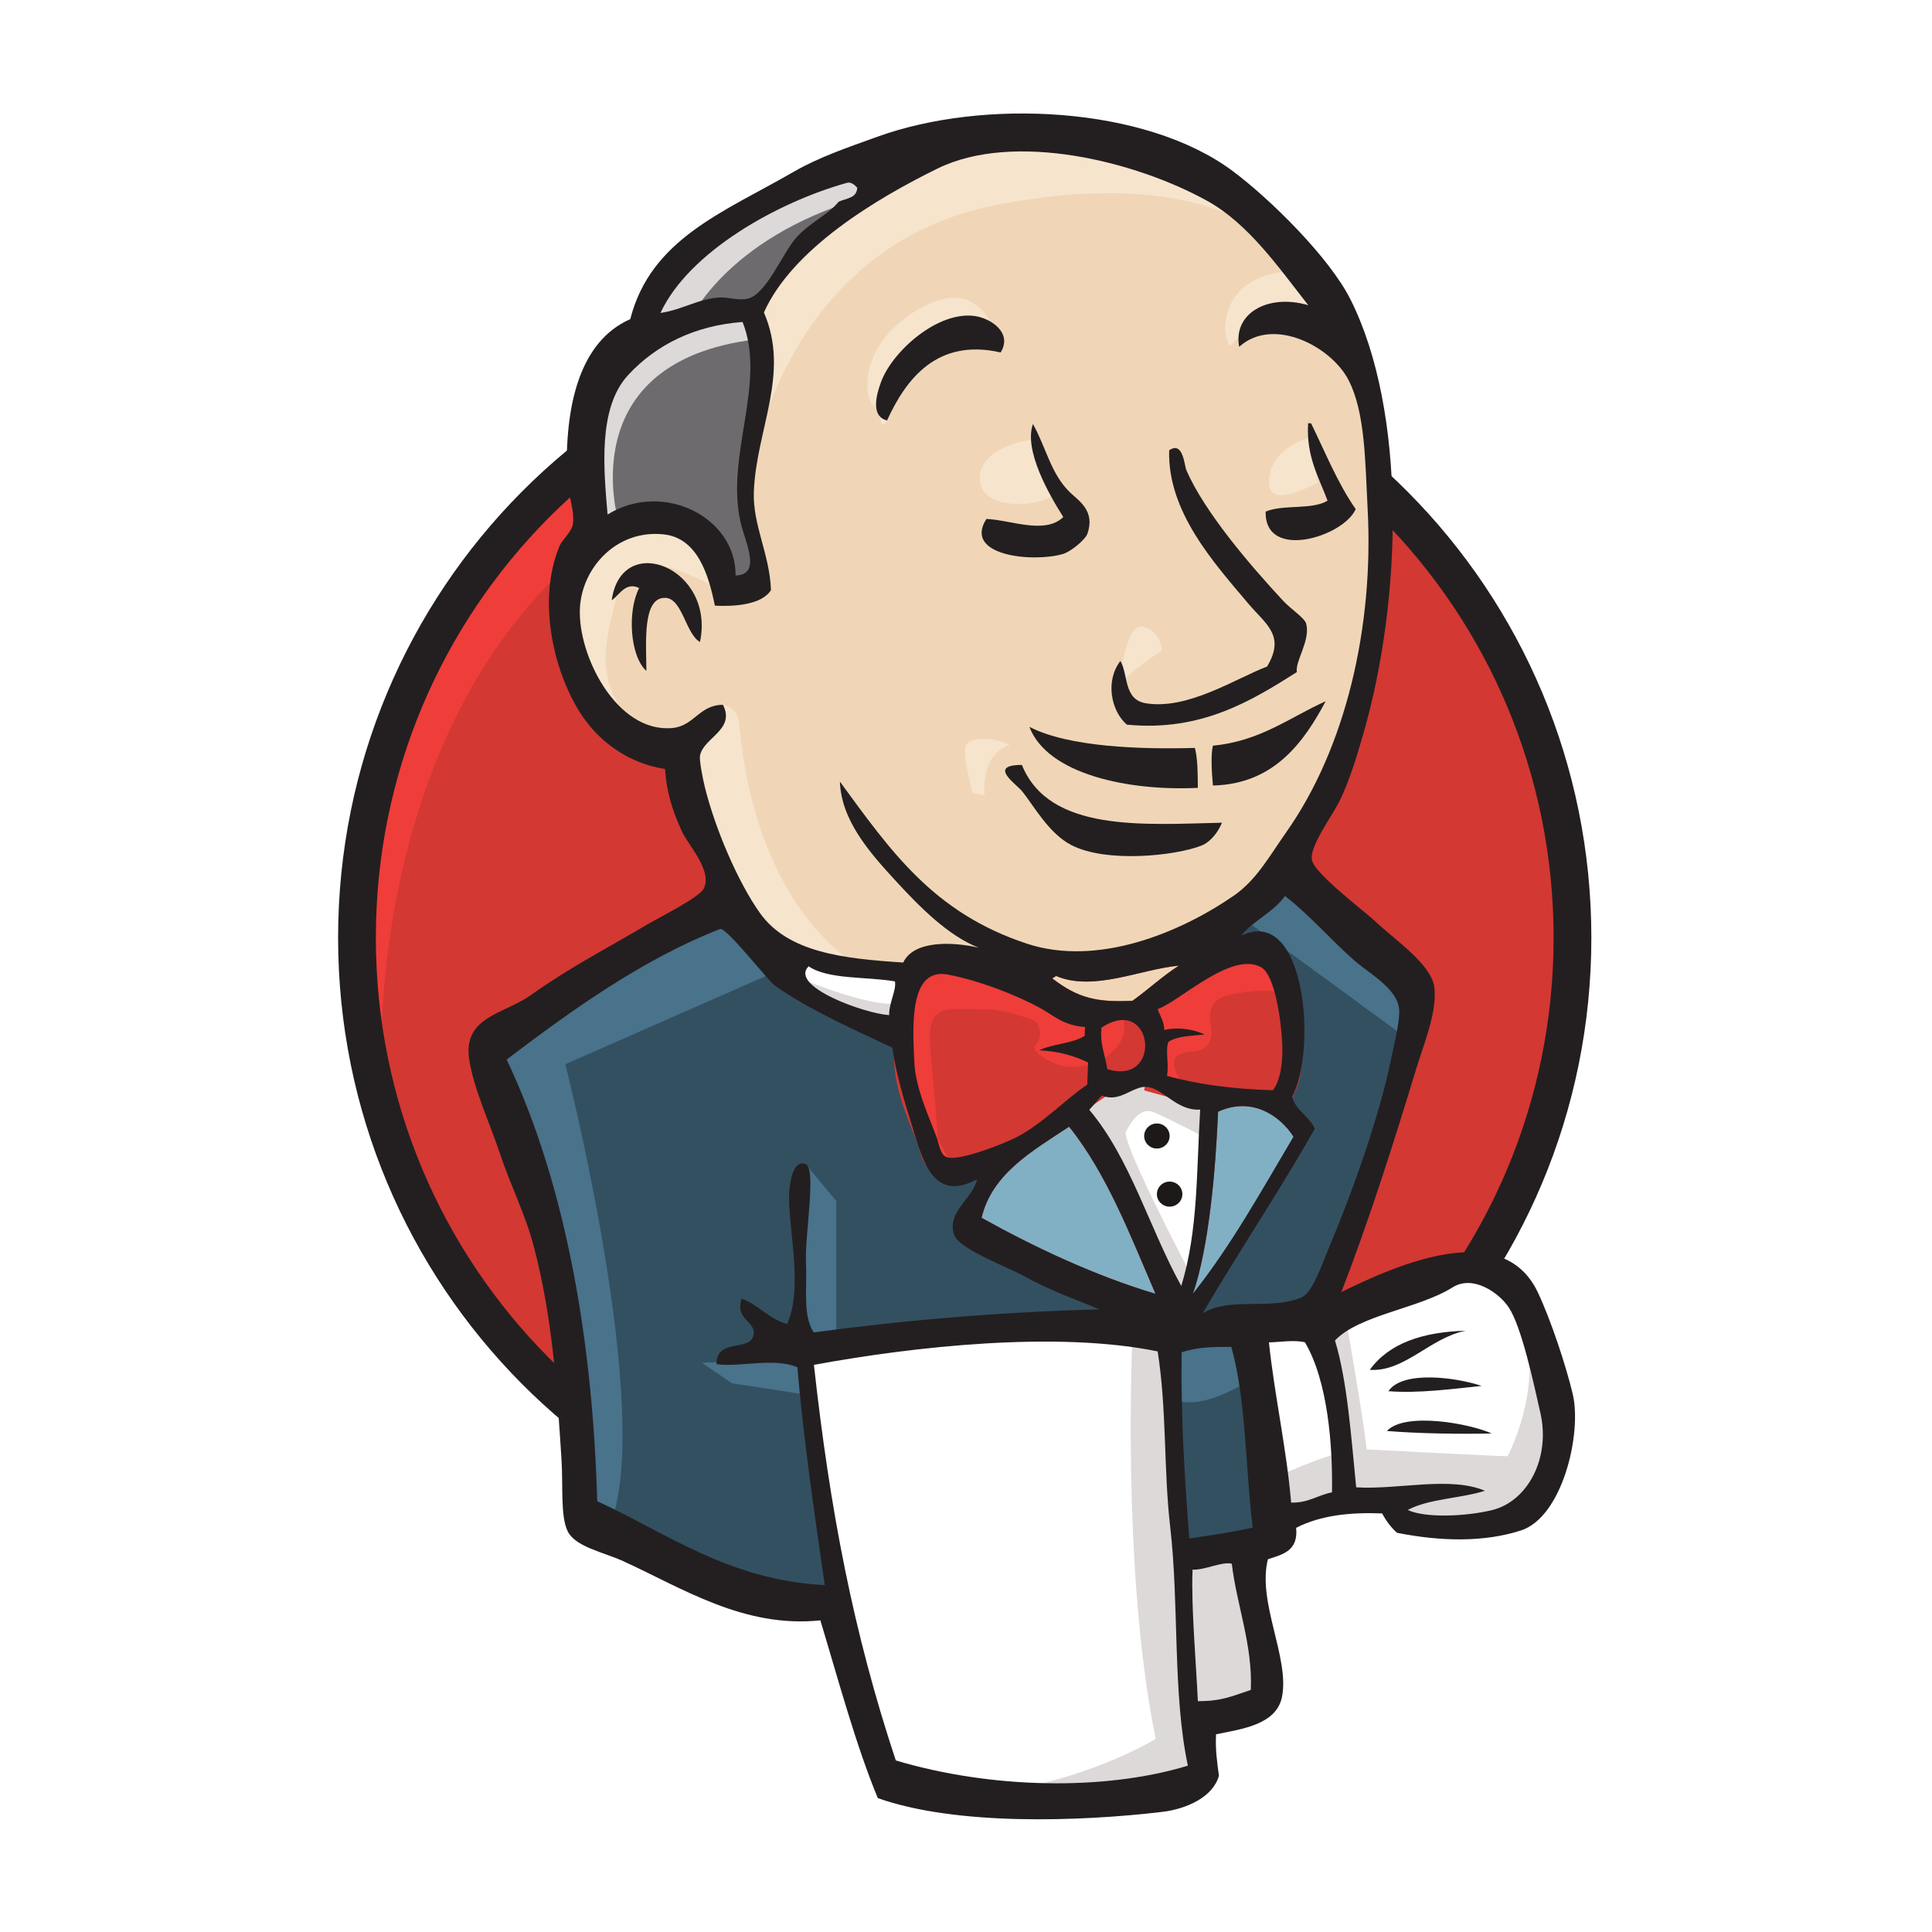 <svg width="120" height="120" viewBox="0 0 120 120" fill="none" xmlns="http://www.w3.org/2000/svg">
<rect width="120" height="120" fill="white"/>
<g clip-path="url(#clip0_1343_4586)">
<path fill-rule="evenodd" clip-rule="evenodd" d="M97.67 58.104C97.67 79.096 80.77 96.113 59.921 96.113C39.074 96.113 22.173 79.096 22.173 58.104C22.173 37.112 39.074 20.095 59.921 20.095C80.77 20.095 97.67 37.112 97.67 58.104Z" fill="#D33833"/>
<path d="M23.711 67.518C23.711 67.518 20.979 27.881 58.08 26.748L55.492 22.502L35.359 29.155L29.607 35.667L24.574 45.151L21.698 56.193L22.561 63.554" fill="#EF3D3A"/>
<path d="M34.067 32.175C27.444 38.846 23.345 48.057 23.345 58.246C23.345 68.433 27.444 77.645 34.067 84.314C40.693 90.984 49.825 95.1 59.921 95.1C70.017 95.1 79.15 90.984 85.775 84.314C92.398 77.645 96.497 68.433 96.497 58.246C96.497 48.057 92.398 38.846 85.775 32.175C79.15 25.507 70.017 21.392 59.921 21.391C49.825 21.392 40.693 25.507 34.067 32.175ZM32.39 85.928C25.352 78.842 21 69.049 21 58.246C21 47.442 25.352 37.65 32.39 30.563C39.428 23.475 49.169 19.082 59.921 19.083C70.673 19.082 80.415 23.475 87.451 30.563C94.491 37.65 98.843 47.443 98.842 58.246C98.843 69.049 94.491 78.842 87.451 85.928C80.415 93.015 70.673 97.408 59.921 97.408C49.169 97.408 39.428 93.015 32.39 85.928Z" fill="#231F20"/>
<path fill-rule="evenodd" clip-rule="evenodd" d="M75.812 58.315L70.059 59.164L62.294 60.013L57.26 60.155L52.371 60.013L48.632 58.881L45.324 55.342L42.736 48.122L42.161 46.565L38.709 45.433L36.696 42.177L35.258 37.505L36.84 33.4L40.579 32.126L43.599 33.542L45.037 36.656L46.763 36.373L47.338 35.665L46.763 32.409L46.619 28.304L47.481 22.642L47.448 19.407L50.07 15.281L54.672 12.025L62.725 8.627L71.641 9.901L79.406 15.422L83.002 21.084L85.302 25.19L85.878 35.382L84.152 44.159L80.988 51.944L77.968 56.05" fill="#F0D6B7"/>
<path fill-rule="evenodd" clip-rule="evenodd" d="M70.922 82.805L50.358 83.654V87.051L52.083 98.942L51.22 99.934L36.84 95.12L35.833 93.422L34.395 77.426L31.088 67.799L30.369 65.535L41.873 57.749L45.468 56.333L48.632 60.155L51.364 62.562L54.528 63.553L55.966 63.977L57.692 71.338L58.986 72.895L62.294 71.763L59.992 76.151L72.504 81.955L70.922 82.805Z" fill="#335061"/>
<path fill-rule="evenodd" clip-rule="evenodd" d="M36.84 33.4L40.579 32.126L43.599 33.542L45.037 36.656L46.763 36.373L47.194 34.674L46.331 31.419L47.194 23.633L46.475 19.386L49.063 16.413L54.672 12.025L53.09 9.901L45.181 13.724L41.873 16.272L40.004 20.235L37.127 24.057L36.265 28.587L36.84 33.4Z" fill="#6D6B6D"/>
<path fill-rule="evenodd" clip-rule="evenodd" d="M42.736 20.094C42.736 20.094 44.893 14.856 53.521 12.308C62.15 9.76 53.953 10.467 53.953 10.467L44.606 14.007L41.01 17.546L39.429 20.377L42.736 20.094Z" fill="#DCD9D8"/>
<path fill-rule="evenodd" clip-rule="evenodd" d="M38.422 32.41C38.422 32.41 35.402 22.5 46.906 21.085L46.475 19.386L38.566 21.227L36.265 28.587L36.84 33.4L38.422 32.41Z" fill="#DCD9D8"/>
<path fill-rule="evenodd" clip-rule="evenodd" d="M43.024 45.575L44.907 43.779C44.907 43.779 45.756 43.876 45.9 44.867C46.044 45.858 46.475 54.776 52.659 59.589C53.223 60.028 48.057 58.881 48.057 58.881L43.455 51.803" fill="#F7E4CD"/>
<path fill-rule="evenodd" clip-rule="evenodd" d="M69.485 42.885C69.485 42.885 69.82 38.594 70.994 38.924C72.168 39.254 72.168 40.409 72.168 40.409C72.168 40.409 69.317 42.225 69.485 42.885Z" fill="#F7E4CD"/>
<path d="M81.42 27.172C81.42 27.172 79.05 27.665 78.831 29.72C78.613 31.776 81.42 30.145 81.851 30.003" fill="#F7E4CD"/>
<path d="M64.019 27.314C64.019 27.314 60.855 27.738 60.855 29.72C60.855 31.702 64.451 31.56 65.457 30.711" fill="#F7E4CD"/>
<path fill-rule="evenodd" clip-rule="evenodd" d="M44.462 36.515C44.462 36.515 38.997 33.259 38.422 36.373C37.847 39.487 36.552 41.753 39.285 45.008L37.415 44.442L35.69 40.054L35.114 35.807L38.422 32.409L42.161 32.693L44.318 34.391L44.462 36.515Z" fill="#F7E4CD"/>
<path fill-rule="evenodd" clip-rule="evenodd" d="M47.05 27.597C47.05 27.597 49.495 15.14 61.862 12.733C72.044 10.752 77.393 13.158 79.406 15.422C79.406 15.422 70.347 4.806 61.718 8.061C53.09 11.317 46.763 17.263 46.906 21.085C47.151 27.594 47.05 27.597 47.05 27.597Z" fill="#F7E4CD"/>
<path fill-rule="evenodd" clip-rule="evenodd" d="M80.413 16.838C80.413 16.838 76.243 16.696 76.099 20.377C76.099 20.377 76.099 20.943 76.386 21.509C76.386 21.509 79.695 17.829 81.707 19.811" fill="#F7E4CD"/>
<path fill-rule="evenodd" clip-rule="evenodd" d="M62.152 21.893C62.152 21.893 61.434 16.243 56.541 19.528C53.377 21.651 53.665 24.624 54.24 25.19C54.816 25.756 54.659 26.897 55.097 26.114C55.535 25.331 55.391 22.783 56.973 22.076C58.554 21.368 61.148 20.577 62.152 21.893Z" fill="#F7E4CD"/>
<path fill-rule="evenodd" clip-rule="evenodd" d="M48.632 60.155L35.114 66.101C35.114 66.101 40.723 88.043 37.846 94.837L35.833 94.13L35.69 85.778L31.951 69.923L30.369 65.534L44.462 56.192L48.632 60.155Z" fill="#49728B"/>
<path fill-rule="evenodd" clip-rule="evenodd" d="M50.022 72.291L51.94 74.594V83.088H49.639C49.639 83.088 49.351 77.142 49.351 76.434C49.351 75.727 49.639 73.178 49.639 73.178" fill="#49728B"/>
<path fill-rule="evenodd" clip-rule="evenodd" d="M50.07 84.362L43.599 84.645L45.469 85.919L50.07 86.627" fill="#49728B"/>
<path fill-rule="evenodd" clip-rule="evenodd" d="M72.216 82.946L77.537 82.805L78.831 95.829L73.367 96.536L72.216 82.946Z" fill="#335061"/>
<path fill-rule="evenodd" clip-rule="evenodd" d="M73.654 82.946L81.707 82.522C81.707 82.522 85.015 74.311 85.015 73.886C85.015 73.462 87.891 61.996 87.891 61.996L81.42 55.343L80.126 54.21L76.674 57.607V70.772L73.654 82.946Z" fill="#335061"/>
<path fill-rule="evenodd" clip-rule="evenodd" d="M77.249 81.955L72.216 82.946L72.935 86.91C74.804 87.759 77.968 85.494 77.968 85.494" fill="#49728B"/>
<path fill-rule="evenodd" clip-rule="evenodd" d="M77.393 57.182L87.46 64.543L87.747 61.146L80.126 54.21L77.393 57.182Z" fill="#49728B"/>
<path fill-rule="evenodd" clip-rule="evenodd" d="M55.061 110.835L52.083 98.942L50.602 90.167L50.358 83.654L63.833 82.948L72.216 82.946L71.454 97.811L72.748 109.278L72.605 111.401L61.676 112.25L55.061 110.835Z" fill="white"/>
<path fill-rule="evenodd" clip-rule="evenodd" d="M70.347 82.805C70.347 82.805 69.628 97.527 71.785 108.002C71.785 108.002 67.471 110.692 61.143 111.4L73.223 110.975L74.661 110.126L72.935 86.91L72.504 81.955" fill="#DCD9D8"/>
<path fill-rule="evenodd" clip-rule="evenodd" d="M79.076 94.697L84.685 93.14L95.326 92.574L96.908 87.761L94.032 79.409L90.725 78.984L86.123 80.4L81.708 82.522L79.364 82.098L77.537 82.805" fill="white"/>
<path fill-rule="evenodd" clip-rule="evenodd" d="M78.975 91.865C78.975 91.865 82.713 90.166 83.289 90.308L81.707 82.522L83.577 81.814C83.577 81.814 84.871 89.175 84.871 90.024C84.871 90.024 92.924 90.449 93.643 90.449C93.643 90.449 95.369 87.193 94.937 83.796L96.519 88.326L96.663 90.874L94.362 94.271L91.774 94.837L87.46 94.696L86.022 92.856L80.988 93.563L79.406 94.13" fill="#DCD9D8"/>
<path d="M73.324 81.815L70.16 73.888L66.853 69.216C66.853 69.216 67.571 67.234 68.578 67.234C69.585 67.234 71.886 67.234 71.886 67.234L75.049 68.367L74.762 73.605L73.324 81.815Z" fill="white"/>
<path fill-rule="evenodd" clip-rule="evenodd" d="M73.942 79.124C73.942 79.124 69.915 71.48 69.915 70.348C69.915 70.348 70.634 68.649 71.641 69.074C72.648 69.498 74.805 70.631 74.805 70.631V67.941L69.915 66.95L66.608 67.374L72.216 80.398L73.367 80.54" fill="#DCD9D8"/>
<path d="M56.355 60.44L52.371 60.014L48.632 58.881V60.155L50.459 62.138L56.211 64.686" fill="white"/>
<path fill-rule="evenodd" clip-rule="evenodd" d="M49.927 60.864C49.927 60.864 54.385 62.705 55.823 62.28L55.966 63.977L51.94 63.129L49.495 61.431L49.927 60.864Z" fill="#DCD9D8"/>
<path fill-rule="evenodd" clip-rule="evenodd" d="M79.061 67.716C76.621 67.646 74.416 67.36 72.486 66.825C72.617 66.046 72.372 65.281 72.569 64.72C73.107 64.339 74.009 64.345 74.822 64.255C74.119 63.915 73.131 63.78 72.319 63.977C72.3 63.436 72.054 63.101 71.904 62.678C73.276 62.196 76.515 59.036 78.337 60.083C79.205 60.58 79.574 63.423 79.641 64.806C79.697 65.952 79.535 67.109 79.061 67.716Z" fill="#D33833"/>
<path d="M79.061 67.716C76.621 67.646 74.416 67.36 72.486 66.825C72.617 66.046 72.372 65.281 72.569 64.72C73.107 64.339 74.009 64.345 74.822 64.255C74.119 63.915 73.131 63.78 72.319 63.977C72.3 63.436 72.054 63.101 71.904 62.678C73.276 62.196 76.515 59.036 78.337 60.083C79.205 60.58 79.574 63.423 79.641 64.806C79.697 65.952 79.535 67.109 79.061 67.716Z" stroke="#D33833" stroke-width="2.5"/>
<path fill-rule="evenodd" clip-rule="evenodd" d="M67.392 63.79C67.386 63.972 67.378 64.155 67.371 64.338C66.609 64.831 65.379 64.825 64.543 65.239C65.775 65.292 66.746 65.584 67.585 65.996C67.567 66.454 67.549 66.911 67.531 67.369C66.134 68.31 64.859 69.712 63.214 70.594C62.437 71.011 59.709 72.085 58.882 71.896C58.413 71.789 58.371 71.217 58.184 70.678C57.786 69.524 56.868 67.688 56.788 65.951C56.686 63.757 56.461 60.08 58.863 60.532C60.801 60.896 63.054 61.774 64.554 62.581C65.471 63.075 66.001 63.685 67.392 63.79Z" fill="#D33833"/>
<path d="M67.392 63.79C67.386 63.972 67.378 64.155 67.371 64.338C66.609 64.831 65.379 64.825 64.543 65.239C65.775 65.292 66.746 65.584 67.585 65.996C67.567 66.454 67.549 66.911 67.531 67.369C66.134 68.31 64.859 69.712 63.214 70.594C62.437 71.011 59.709 72.085 58.882 71.896C58.413 71.789 58.371 71.217 58.184 70.678C57.786 69.524 56.868 67.688 56.788 65.951C56.686 63.757 56.461 60.08 58.863 60.532C60.801 60.896 63.054 61.774 64.554 62.581C65.471 63.075 66.001 63.685 67.392 63.79Z" stroke="#D33833" stroke-width="2.5"/>
<path fill-rule="evenodd" clip-rule="evenodd" d="M68.779 66.408C68.566 65.213 68.32 64.871 68.415 63.829C71.653 61.704 72.261 67.479 68.779 66.408Z" fill="#D33833"/>
<path d="M68.779 66.408C68.566 65.213 68.32 64.871 68.415 63.829C71.653 61.704 72.261 67.479 68.779 66.408Z" stroke="#D33833" stroke-width="2.5"/>
<path fill-rule="evenodd" clip-rule="evenodd" d="M73.468 67.376C73.468 67.376 72.461 65.961 73.18 65.536C73.899 65.111 74.618 65.536 75.049 64.828C75.481 64.12 75.049 63.696 75.193 62.846C75.337 61.997 76.056 61.855 76.775 61.714C77.494 61.572 79.508 61.289 79.795 61.997L78.932 59.449L77.207 58.883L71.742 61.997L71.454 63.554V66.668" fill="#EF3D3A"/>
<path fill-rule="evenodd" clip-rule="evenodd" d="M58.368 72.048C58.195 69.839 58.012 67.632 57.809 65.425C57.505 62.13 58.613 62.705 61.515 62.705C61.958 62.705 64.244 63.225 64.408 63.554C65.192 65.131 63.096 64.781 65.311 65.97C67.181 66.973 70.484 65.36 69.728 63.13C69.306 62.633 67.526 62.975 66.888 62.649C65.764 62.076 64.641 61.503 63.517 60.929C62.088 60.199 58.784 59.135 57.26 60.155C53.399 62.74 57.504 69.199 58.882 71.896" fill="#EF3D3A"/>
<path fill-rule="evenodd" clip-rule="evenodd" d="M62.152 21.892C58.233 20.994 56.285 23.507 55.097 26.114C54.036 25.861 54.458 24.441 54.726 23.717C55.428 21.818 58.255 19.29 60.565 19.632C61.559 19.78 62.904 20.674 62.152 21.892Z" fill="#231F20"/>
<path fill-rule="evenodd" clip-rule="evenodd" d="M81.249 26.286C81.311 26.289 81.374 26.291 81.435 26.294C82.321 28.105 83.088 30.024 84.205 31.622C83.456 33.339 78.537 34.857 78.613 31.776C79.677 31.318 81.513 31.682 82.456 31.098C81.911 29.624 81.124 28.37 81.249 26.286Z" fill="#231F20"/>
<path fill-rule="evenodd" clip-rule="evenodd" d="M64.159 26.334C64.999 27.85 65.273 29.443 66.467 30.59C67.005 31.106 68.052 31.735 67.533 33.17C67.412 33.508 66.526 34.263 66.015 34.411C64.147 34.954 59.795 34.523 61.269 32.231C62.814 32.302 64.89 33.218 66.044 32.115C65.158 30.72 63.577 27.96 64.159 26.334Z" fill="#231F20"/>
<path fill-rule="evenodd" clip-rule="evenodd" d="M80.548 41.747C77.736 43.525 74.601 45.459 69.993 45.01C69.009 44.167 68.633 42.292 69.59 41.054C70.088 41.897 69.775 43.446 71.162 43.679C73.777 44.12 76.82 42.105 78.7 41.401C79.866 39.466 78.6 38.754 77.549 37.508C75.398 34.957 72.514 31.794 72.618 27.973C73.488 27.353 73.563 28.92 73.688 29.206C74.811 31.793 77.637 35.101 79.699 37.316C80.206 37.861 81.04 38.384 81.132 38.745C81.4 39.793 80.437 41.05 80.548 41.747Z" fill="#231F20"/>
<path fill-rule="evenodd" clip-rule="evenodd" d="M43.477 39.875C42.596 39.38 42.386 37.198 41.352 37.136C39.873 37.048 40.142 39.966 40.148 41.672C39.13 40.763 38.951 37.962 39.699 36.523C38.847 36.112 38.466 36.978 37.994 37.283C38.601 32.939 44.45 35.268 43.477 39.875Z" fill="#231F20"/>
<path fill-rule="evenodd" clip-rule="evenodd" d="M82.339 43.556C81.03 46.009 79.178 48.709 75.337 48.788C75.259 47.996 75.199 46.791 75.341 46.314C78.278 46.036 80.091 44.565 82.339 43.556Z" fill="#231F20"/>
<path fill-rule="evenodd" clip-rule="evenodd" d="M63.937 45.146C66.387 46.414 70.889 46.55 74.219 46.454C74.397 47.172 74.393 48.06 74.4 48.935C70.12 49.146 65.059 48.103 63.937 45.146Z" fill="#231F20"/>
<path fill-rule="evenodd" clip-rule="evenodd" d="M63.472 47.511C65.166 51.697 70.988 51.215 75.898 51.1C75.682 51.643 75.213 52.286 74.631 52.518C73.058 53.148 68.718 53.626 66.534 52.484C65.148 51.759 64.258 50.121 63.499 49.161C63.133 48.697 61.308 47.513 63.472 47.511Z" fill="#231F20"/>
<path fill-rule="evenodd" clip-rule="evenodd" d="M80.344 70.606C78.356 73.958 76.454 77.4 74.095 80.356C75.084 77.495 75.507 72.704 75.656 69.053C77.725 68.1 79.496 69.267 80.344 70.606Z" fill="#81B0C4"/>
<path fill-rule="evenodd" clip-rule="evenodd" d="M91.041 82.652C88.816 83.091 87.252 85.22 85.08 85.084C86.274 83.428 88.365 82.73 91.041 82.652Z" fill="#231F20"/>
<path fill-rule="evenodd" clip-rule="evenodd" d="M92.023 86.081C90.209 86.269 88.078 86.558 86.238 86.409C87.109 85.1 90.465 85.552 92.023 86.081Z" fill="#231F20"/>
<path fill-rule="evenodd" clip-rule="evenodd" d="M92.652 89.037C90.613 89.08 88.079 89.04 86.141 88.88C87.287 87.668 91.329 88.43 92.652 89.037Z" fill="#231F20"/>
<path fill-rule="evenodd" clip-rule="evenodd" d="M76.508 97.127C76.8 99.647 77.815 102.201 77.688 104.962C76.561 105.336 75.913 105.663 74.403 105.661C74.296 103.315 73.977 99.729 74.073 97.492C74.816 97.541 75.911 96.97 76.508 97.127Z" fill="#DCD9D8"/>
<path fill-rule="evenodd" clip-rule="evenodd" d="M73.221 59.979C72.197 60.637 71.325 61.458 70.342 62.161C68.162 62.267 66.972 62.012 65.37 60.78C65.396 60.681 65.557 60.725 65.563 60.604C67.897 61.627 70.864 60.187 73.221 59.979Z" fill="#F0D6B7"/>
<path fill-rule="evenodd" clip-rule="evenodd" d="M60.968 75.64C61.609 72.905 64.122 71.488 66.404 69.982C68.759 72.924 70.191 76.708 71.769 80.359C68.042 79.254 64.234 77.459 60.968 75.64Z" fill="#81B0C4"/>
<path fill-rule="evenodd" clip-rule="evenodd" d="M74.073 97.492C73.977 99.729 74.296 103.315 74.403 105.661C75.913 105.663 76.561 105.336 77.688 104.962C77.815 102.201 76.8 99.647 76.508 97.127C75.911 96.97 74.816 97.541 74.073 97.492ZM50.554 84.774C51.55 93.787 52.993 101.363 55.639 109.344C61.511 111.099 68.59 111.252 73.78 109.669C72.827 105.164 73.243 99.68 72.687 94.873C72.267 91.26 72.481 87.624 71.905 83.938C65.616 82.65 56.727 83.637 50.554 84.774ZM73.392 83.995C73.339 87.866 73.568 91.684 73.869 95.56C75.379 95.337 76.403 95.188 77.806 94.885C77.351 91.154 77.407 86.955 76.479 83.655C75.406 83.665 74.462 83.642 73.392 83.995ZM81.052 83.371C80.336 83.209 79.501 83.365 78.817 83.378C79.138 86.533 79.919 90.015 80.194 93.327C81.271 93.36 81.847 92.86 82.733 92.692C82.78 89.784 82.475 85.779 81.052 83.371ZM92.65 93.802C94.896 93.266 96.308 90.558 95.68 87.778C95.258 85.909 94.508 82.391 93.704 81.195C93.111 80.311 91.501 79.153 90.216 79.964C88.125 81.281 84.442 81.664 82.918 83.259C83.682 85.765 83.919 89.206 84.235 92.381C86.847 92.541 90.06 91.674 92.232 92.595C90.716 93.078 88.748 93.082 87.438 93.787C88.509 94.296 91.016 94.193 92.65 93.802ZM71.769 80.359C70.191 76.708 68.759 72.924 66.404 69.982C64.122 71.488 61.609 72.905 60.968 75.64C64.234 77.459 68.042 79.254 71.769 80.359ZM75.656 69.052C75.507 72.704 75.084 77.494 74.095 80.356C76.454 77.4 78.356 73.957 80.344 70.606C79.496 69.267 77.725 68.099 75.656 69.052ZM71.249 67.511C70.356 67.416 69.597 68.522 68.435 68.044C68.169 68.333 67.927 68.647 67.656 68.93C70.222 71.974 71.388 76.293 73.37 79.871C74.433 76.434 74.311 72.669 74.545 68.919C73.084 69.01 72.273 67.618 71.249 67.511ZM68.415 63.829C68.32 64.871 68.566 65.212 68.779 66.407C72.261 67.479 71.653 61.704 68.415 63.829ZM64.554 62.581C63.054 61.774 60.801 60.896 58.863 60.532C56.461 60.079 56.686 63.757 56.788 65.951C56.868 67.688 57.786 69.524 58.184 70.678C58.371 71.217 58.413 71.789 58.881 71.896C59.709 72.085 62.437 71.011 63.214 70.594C64.859 69.712 66.134 68.31 67.531 67.369C67.549 66.911 67.567 66.454 67.585 65.996C66.746 65.584 65.775 65.292 64.543 65.239C65.379 64.825 66.609 64.831 67.371 64.338C67.378 64.155 67.386 63.971 67.392 63.79C66.001 63.684 65.471 63.075 64.554 62.581ZM50.225 60.019C48.98 61.263 53.718 62.959 55.226 63.051C55.217 62.264 55.682 61.521 55.588 60.956C53.797 60.647 51.443 60.851 50.225 60.019ZM65.563 60.603C65.557 60.725 65.396 60.681 65.37 60.78C66.972 62.012 68.161 62.267 70.342 62.161C71.325 61.458 72.197 60.637 73.221 59.979C70.864 60.186 67.897 61.627 65.563 60.603ZM79.641 64.806C79.574 63.423 79.205 60.581 78.337 60.083C76.515 59.036 73.276 62.196 71.904 62.678C72.054 63.101 72.3 63.436 72.319 63.977C73.13 63.78 74.118 63.915 74.822 64.255C74.008 64.345 73.107 64.339 72.569 64.72C72.372 65.281 72.617 66.046 72.486 66.825C74.416 67.361 76.621 67.646 79.061 67.716C79.535 67.109 79.697 65.952 79.641 64.806ZM48.129 61.223C47.738 60.948 45.093 57.561 44.731 57.701C39.945 59.559 35.47 62.772 31.471 65.81C35.284 73.864 36.823 83.731 37.095 93.241C41.463 95.252 45.299 98.151 51.226 98.454C50.54 93.677 49.914 89.415 49.525 84.918C48.035 84.3 45.899 84.946 44.505 84.726C44.493 83.073 46.634 84.002 46.812 82.891C46.946 82.05 45.635 81.986 46.062 80.662C47.151 81.052 47.723 81.913 48.885 82.236C49.947 79.95 48.87 75.904 49.023 73.993C49.052 73.634 49.205 72.005 50.022 72.291C50.745 72.544 49.981 76.624 50.06 78.432C50.132 80.099 49.855 81.711 50.541 82.757C56.268 81.99 62.088 81.494 68.285 81.326C66.921 80.751 65.302 80.206 63.526 79.221C62.564 78.686 59.53 77.575 59.252 76.675C58.809 75.241 60.415 74.477 60.689 73.247C57.798 74.799 57.234 71.76 56.55 69.606C55.931 67.656 55.578 66.199 55.426 65.074C52.936 63.905 50.273 62.721 48.129 61.223ZM77.112 58.111C81.099 56.208 81.818 65.225 80.255 68.13C80.496 68.996 81.327 69.328 81.666 70.106C79.441 74.03 76.97 77.693 74.699 81.571C76.388 80.536 78.801 81.386 80.788 80.611C81.515 80.329 82.04 78.691 82.591 77.382C84.104 73.778 85.692 69.235 86.399 65.797C86.558 65.013 86.993 63.306 86.896 62.609C86.722 61.36 85.001 60.434 84.126 59.662C82.513 58.236 81.497 56.981 79.815 55.648C79.133 56.639 77.669 57.305 77.112 58.111ZM39.01 23.301C37.11 25.359 37.508 29.215 37.737 31.958C41.172 29.831 45.73 32.127 45.688 35.744C47.327 35.701 46.3 33.728 46.004 32.457C45.034 28.305 47.636 23.795 46.121 19.998C43.18 20.218 40.763 21.4 39.01 23.301ZM52.605 11.356C48.304 12.556 42.791 15.633 41.023 19.437C42.392 19.241 43.342 18.562 44.692 18.478C45.203 18.445 45.871 18.688 46.458 18.545C47.626 18.259 48.613 15.68 49.494 14.72C50.354 13.783 51.387 13.382 52.094 12.528C52.548 12.312 53.22 12.327 53.245 11.656C53.048 11.448 52.841 11.29 52.605 11.356ZM74.997 12.485C70.532 10.005 62.975 8.14 58.226 10.471C54.394 12.352 49.214 15.464 47.448 19.407C49.098 23.213 46.959 26.7 46.822 30.564C46.75 32.62 47.806 34.414 47.887 36.652C47.322 37.569 45.597 37.682 44.403 37.619C44.002 35.639 43.298 33.414 41.227 33.191C38.296 32.875 36.153 35.263 36.02 37.758C35.863 40.692 38.31 45.555 41.778 45.217C43.118 45.087 43.447 43.765 44.906 43.779C45.698 45.332 43.686 45.82 43.479 46.932C43.425 47.219 43.646 48.341 43.774 48.867C44.404 51.429 45.809 54.745 47.191 56.696C48.945 59.17 52.392 59.542 56.1 59.785C56.762 58.381 59.202 58.496 60.791 58.864C58.886 58.121 57.115 56.32 55.647 54.726C53.961 52.898 52.253 50.936 52.167 48.546C55.353 52.897 57.985 56.697 63.779 58.611C68.163 60.059 73.283 57.948 76.652 55.619C78.049 54.651 78.884 53.116 79.877 51.71C83.595 46.446 85.33 38.933 84.948 31.651C84.791 28.647 84.798 25.654 83.774 23.633C82.704 21.521 79.086 19.63 76.968 21.541C76.575 19.487 78.729 18.216 81.259 18.956C79.455 16.663 77.562 13.909 74.997 12.485ZM83.315 80.25C86.804 78.543 93.323 75.654 95.51 80.256C96.317 81.953 97.264 84.82 97.682 86.571C98.273 89.041 97.042 94.233 94.463 95.062C92.184 95.794 89.526 95.75 86.782 95.207C86.459 94.943 86.099 94.481 85.847 94.001C83.888 93.926 82.053 94.104 80.505 94.897C80.652 96.324 79.672 96.553 78.753 96.846C78.072 99.505 80.115 102.977 79.626 105.402C79.277 107.129 77.118 107.396 75.532 107.719C75.48 108.679 75.601 109.481 75.71 110.293C75.347 111.609 73.719 112.358 72.177 112.541C67.105 113.142 59.402 113.412 54.522 111.684C53.161 108.396 52.088 104.398 50.954 100.643C46.195 101.144 42.346 98.622 38.717 96.97C37.461 96.397 35.723 96.081 35.254 95.096C34.798 94.143 34.985 92.317 34.872 90.591C34.584 86.184 34.338 81.934 33.156 77.422C32.625 75.397 31.7 73.61 31.055 71.659C30.458 69.851 29.416 67.616 29.144 65.813C28.741 63.14 31.297 62.992 32.932 61.834C35.459 60.043 37.443 59.053 40.179 57.436C40.99 56.958 43.434 55.746 43.712 55.188C44.265 54.082 42.764 52.522 42.362 51.654C41.727 50.283 41.396 49.118 41.305 47.765C39.009 47.408 37.269 46.063 36.218 44.547C34.479 42.037 33.273 37.393 34.777 33.861C34.895 33.583 35.484 33.036 35.571 32.609C35.742 31.768 35.248 30.649 35.218 29.754C35.06 25.163 36.007 21.208 39.146 19.823C40.421 14.825 44.983 13.164 49.28 10.68C50.887 9.751 52.658 9.158 54.487 8.496C61.048 6.119 71.115 6.566 76.56 10.62C78.869 12.339 82.559 15.969 83.88 18.597C87.366 25.535 87.119 37.13 84.68 45.57C84.352 46.703 83.877 48.368 83.213 49.73C82.75 50.68 81.311 52.582 81.486 53.421C81.666 54.288 84.766 56.606 85.431 57.237C86.628 58.374 88.903 59.883 89.087 61.317C89.285 62.844 88.403 64.933 87.957 66.406C86.464 71.322 85.008 75.867 83.315 80.25Z" fill="#231F20"/>
<path fill-rule="evenodd" clip-rule="evenodd" d="M60.039 46.217C60.229 45.969 61.269 45.592 62.725 46.282C62.725 46.282 61 46.566 61.143 49.398L60.424 49.256C60.424 49.256 59.681 46.688 60.039 46.217Z" fill="#F7E4CD"/>
<path fill-rule="evenodd" clip-rule="evenodd" d="M72.648 70.56C72.648 70.99 72.294 71.338 71.857 71.338C71.42 71.338 71.066 70.99 71.066 70.56C71.066 70.13 71.42 69.781 71.857 69.781C72.294 69.781 72.648 70.13 72.648 70.56Z" fill="#1D1919"/>
<path fill-rule="evenodd" clip-rule="evenodd" d="M73.439 74.17C73.439 74.6 73.085 74.948 72.647 74.948C72.211 74.948 71.857 74.6 71.857 74.17C71.857 73.74 72.211 73.391 72.647 73.391C73.085 73.391 73.439 73.74 73.439 74.17Z" fill="#1D1919"/>
</g>
<defs>
<clipPath id="clip0_1343_4586">
<rect width="78" height="106" fill="white" transform="translate(21 7)"/>
</clipPath>
</defs>
</svg>
